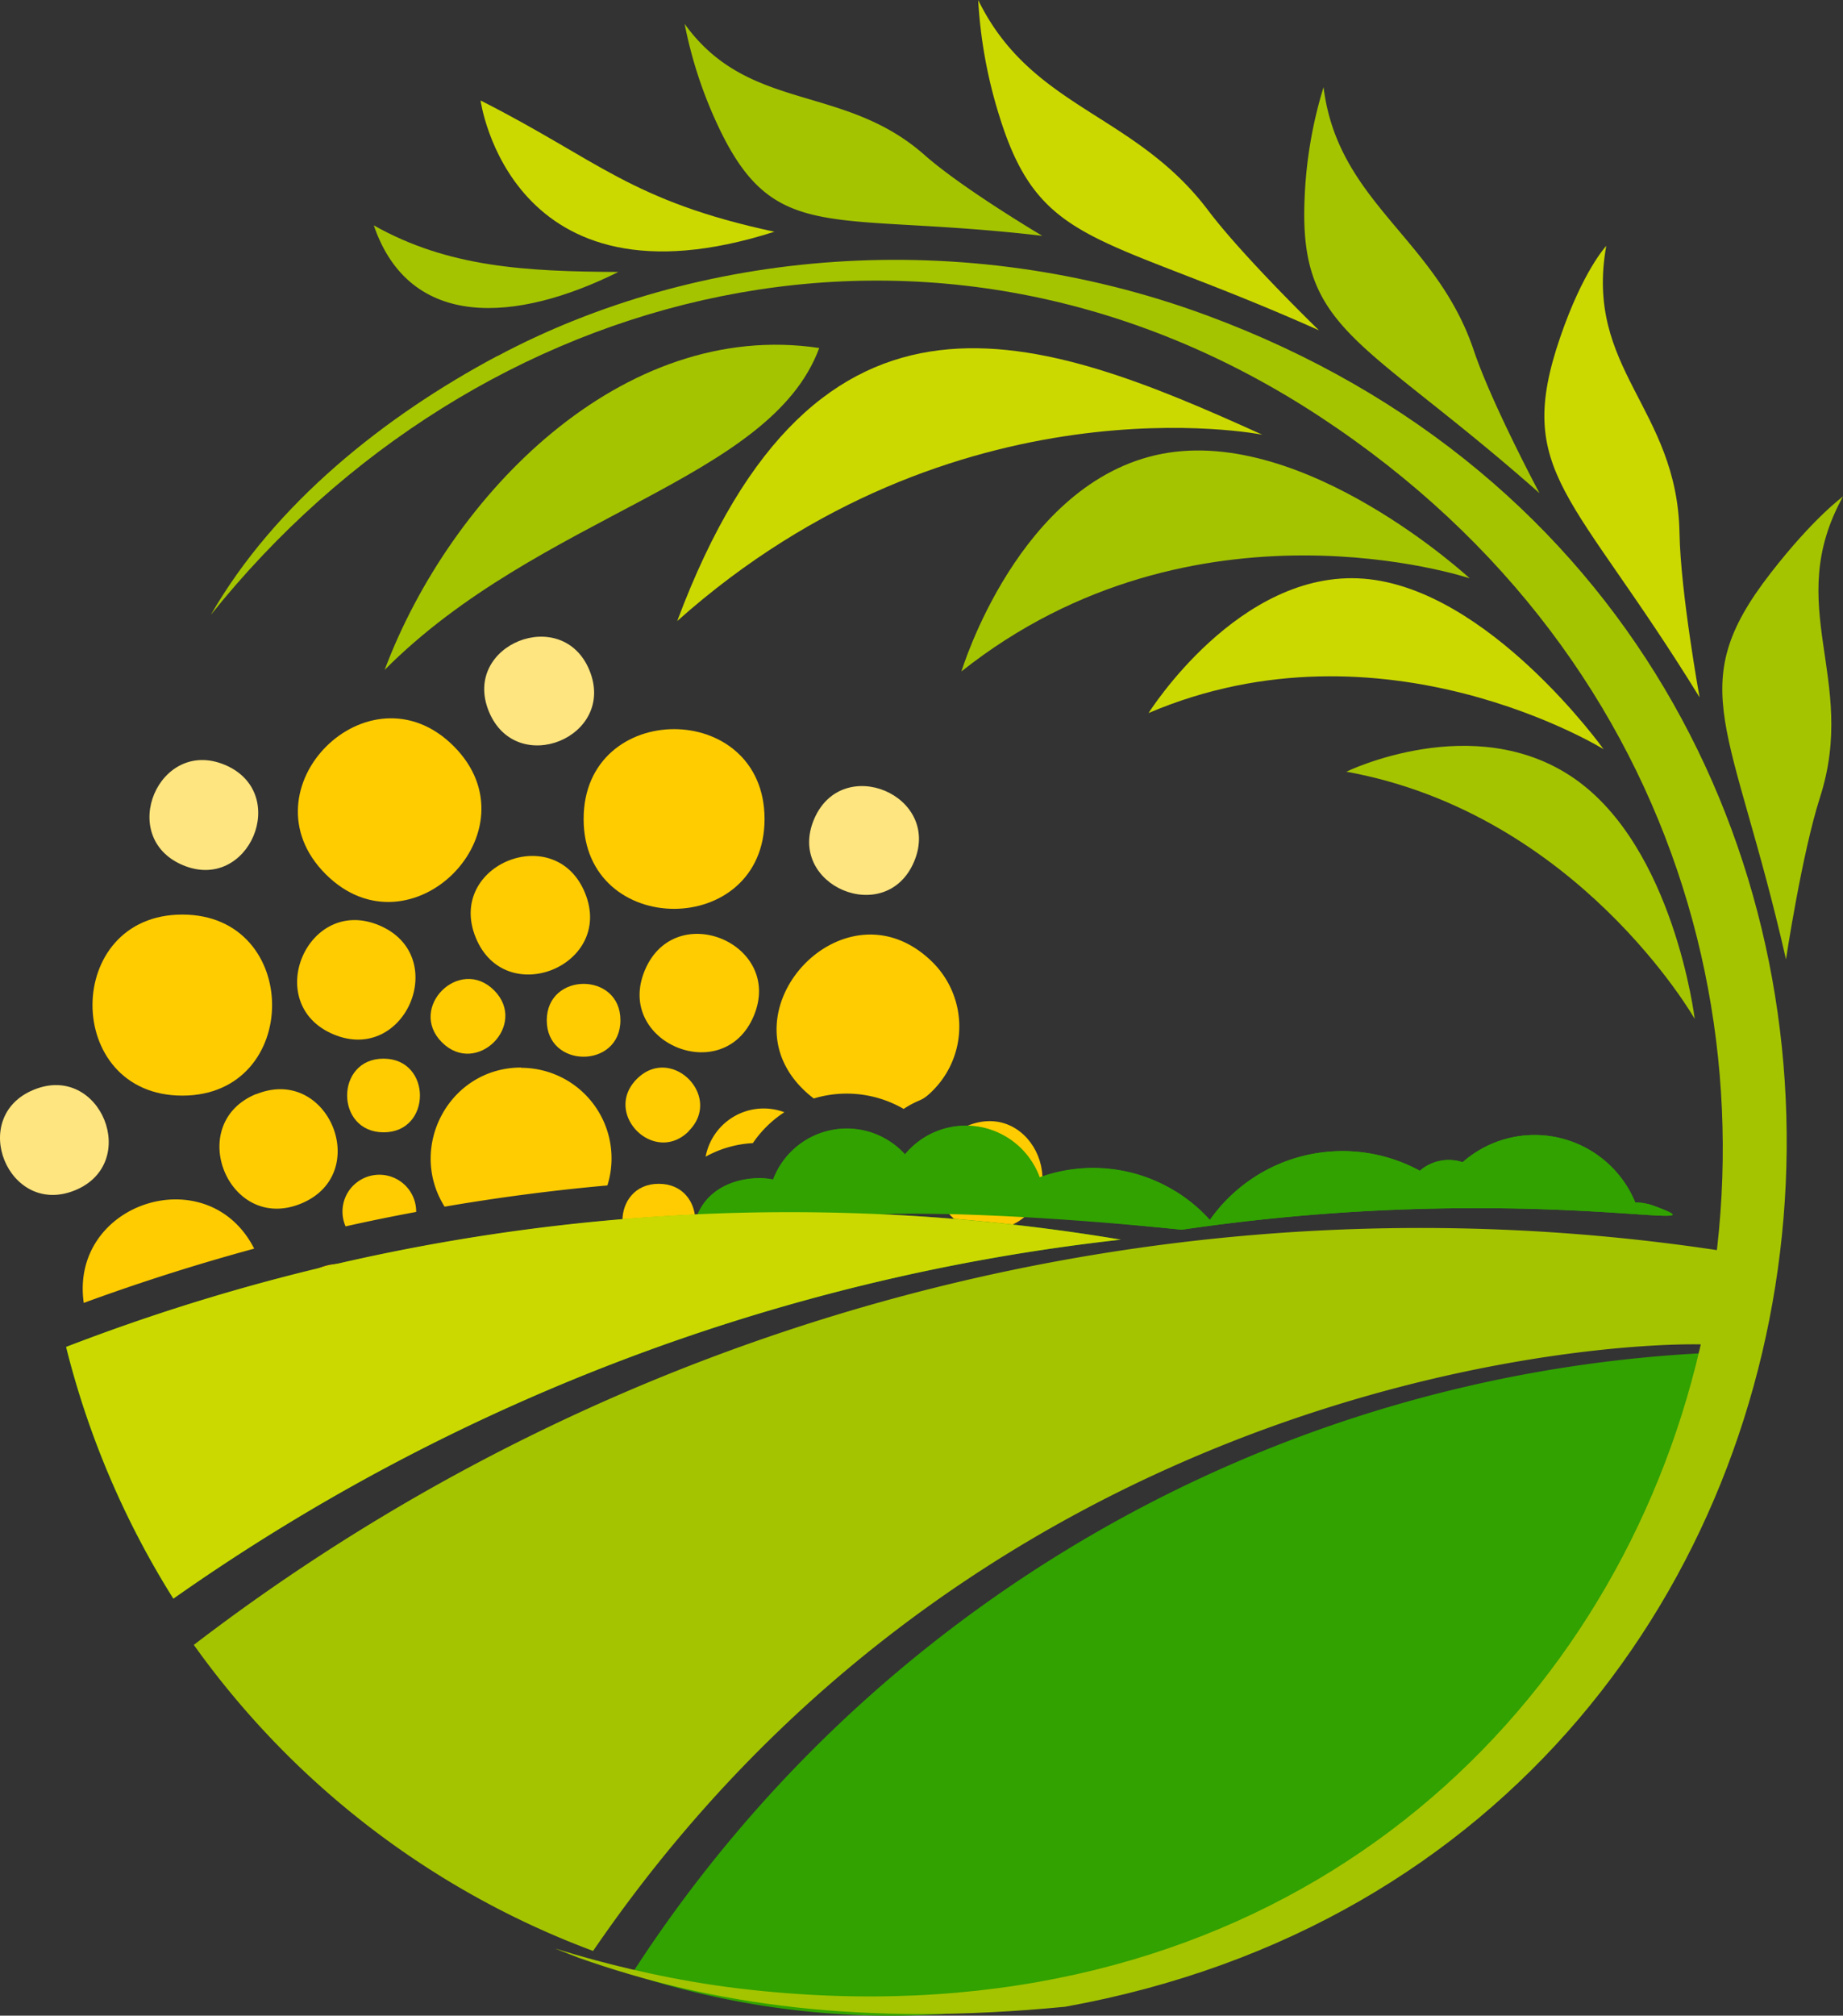 <svg id="Farm_logos" data-name="Farm logos" xmlns="http://www.w3.org/2000/svg" viewBox="0 0 417.63 456.48"><rect x="0" y="0" width="417.63" height="456.48" fill="#333333" stroke="none"/><defs><style>.cls-1{fill:#fecc00;}.cls-2{fill:#fc0;}.cls-3{fill:#ffe57f;}.cls-4{fill:#31a200;}.cls-4,.cls-7,.cls-8,.cls-9{fill-rule:evenodd;}.cls-5,.cls-8{fill:#cbd900;}.cls-6,.cls-7{fill:#a4c400;}.cls-9{fill:#fff;}.cls-10{fill:#7cca00;}</style></defs><path class="cls-1" d="M924.83,1746.07c-19.18-19.16,9.79-48.19,29-29s-9.8,48.2-29,29" transform="translate(-791.41 -1390.52)"/><path class="cls-2" d="M964.66,1576c0,27.11-41,27.13-41,0s41-27.15,41,0" transform="translate(-791.41 -1390.52)"/><path class="cls-2" d="M894.21,1559.49c19.17,19.16-9.8,48.19-29,29s9.8-48.19,29-29" transform="translate(-791.41 -1390.52)"/><path class="cls-2" d="M832.72,1597.64c27.13,0,27.13,41,0,41s-27.14-41,0-41" transform="translate(-791.41 -1390.52)"/><path class="cls-1" d="M856.83,1684.92c6.9-16.29,31.56-5.89,24.66,10.43s-31.56,5.89-24.66-10.43" transform="translate(-791.41 -1390.52)"/><path class="cls-1" d="M962.2,1620.63c-6.9,16.3-31.56,5.9-24.65-10.42s31.56-5.9,24.65,10.42" transform="translate(-791.41 -1390.52)"/><path class="cls-1" d="M924,1592.8c6.64,16.39-18.15,26.48-24.81,10s18.15-26.48,24.81-10" transform="translate(-791.41 -1390.52)"/><path class="cls-1" d="M877.37,1600.09c16.3,6.9,5.89,31.56-10.43,24.66s-5.89-31.56,10.43-24.66" transform="translate(-791.41 -1390.52)"/><path class="cls-1" d="M887,1684c0-11,16.71-11,16.68,0S887,1695,887,1684" transform="translate(-791.41 -1390.52)"/><path class="cls-1" d="M915.66,1690.75c-7.79-7.81,4-19.59,11.82-11.76s-4,19.59-11.82,11.76" transform="translate(-791.41 -1390.52)"/><path class="cls-1" d="M940.71,1675.29c-11,0-11-16.71,0-16.68s11,16.7,0,16.68" transform="translate(-791.41 -1390.52)"/><path class="cls-1" d="M932,1621.58c0,11-16.71,11-16.69,0s16.72-11,16.69,0" transform="translate(-791.41 -1390.52)"/><path class="cls-1" d="M878.32,1630.27c11,0,11,16.71,0,16.68s-11-16.7,0-16.68" transform="translate(-791.41 -1390.52)"/><path class="cls-1" d="M903.38,1614.8c7.78,7.82-4,19.6-11.83,11.77s4-19.6,11.83-11.77" transform="translate(-791.41 -1390.52)"/><path class="cls-1" d="M820.49,1719.89c-6.35,15,16.34,24.58,22.68,9.6s-16.34-24.58-22.68-9.6" transform="translate(-791.41 -1390.52)"/><path class="cls-1" d="M894,1763.19c6.11,15.09,28.93,5.83,22.81-9.25s-28.93-5.83-22.81,9.25" transform="translate(-791.41 -1390.52)"/><path class="cls-1" d="M976.63,1741.81c15,6.34,24.59-16.34,9.6-22.68s-24.58,16.33-9.6,22.68" transform="translate(-791.41 -1390.52)"/><path class="cls-1" d="M1019.93,1668.27c15.09-6.12,5.82-28.94-9.25-22.82s-5.84,28.94,9.25,22.82" transform="translate(-791.41 -1390.52)"/><path class="cls-3" d="M998.54,1585.66c6.35-15-16.33-24.58-22.67-9.59s16.33,24.57,22.67,9.59" transform="translate(-791.41 -1390.52)"/><path class="cls-3" d="M925,1542.37c-6.1-15-29-5.86-22.82,9.25s28.95,5.86,22.82-9.25" transform="translate(-791.41 -1390.52)"/><path class="cls-3" d="M799.11,1637.29c-15.1,6.12-5.83,28.93,9.25,22.81s5.82-28.93-9.25-22.81" transform="translate(-791.41 -1390.52)"/><path class="cls-3" d="M842.4,1563.75c-15-6.34-24.58,16.33-9.59,22.68s24.57-16.34,9.59-22.68" transform="translate(-791.41 -1390.52)"/><path class="cls-1" d="M951.32,1652.4a13.39,13.39,0,0,1,17.83-10,25.21,25.21,0,0,0-7.14,7,24.63,24.63,0,0,0-10.69,3.06m-3.83-5.76c-7.82,7.78-19.59-4-11.77-11.83S955.32,1638.84,947.49,1646.64Zm-38-14.36a20.51,20.51,0,0,1,19.56,26.64q-18.54,1.66-36.89,4.81C883.68,1650.31,893.2,1632.28,909.52,1632.28Zm-38,26.64a8.35,8.35,0,0,1,14.23,6q-8,1.48-16,3.27A8.35,8.35,0,0,1,871.54,1658.92Zm-22-20.67c16.4-6.65,26.49,18.15,10.06,24.81S833.11,1644.91,849.53,1638.25Zm-.54,35q-19.51,5.3-38.56,12.27C807.15,1662.83,838.53,1652.74,849,1673.27Zm153.82-35.8c-2.77,2.77-2.68,1.6-6.59,4.14a25.77,25.77,0,0,0-20.37-2.36c-23.18-17.75,6.67-51.07,27-30.78A20.52,20.52,0,0,1,1002.81,1637.47Z" transform="translate(-791.41 -1390.52)"/><path class="cls-4" d="M1057.85,1660.35a35.39,35.39,0,0,1,7.72,6.45,36.74,36.74,0,0,1,47.58-11.14,10,10,0,0,1,9.7-1.94,24.68,24.68,0,0,1,39.12,9.11,12.59,12.59,0,0,1,4.23.78c19.26,7.11-29.36-6-107,5.4-21-2.11-39.29-4.13-68.34-3.53a452.5,452.5,0,0,1,54.51,5.78,461.74,461.74,0,0,0-214.69,81.3,196.75,196.75,0,0,1-24.31-57,457.66,457.66,0,0,1,143.1-30c3.32-7.84,12.65-8.85,17.1-7.87a17.83,17.83,0,0,1,29.88-5.7,17.83,17.83,0,0,1,30.51,5.21,35.5,35.5,0,0,1,30.86,3.21" transform="translate(-791.41 -1390.52)"/><path class="cls-5" d="M1176.53,1548.43c-28.61-46.47-42.18-50.68-31.56-81.57,5.19-15.13,10.42-20.65,10.42-20.65-5,28,16.1,36.64,16.6,65,.23,13.42,4.54,37.19,4.54,37.19" transform="translate(-791.41 -1390.52)"/><path class="cls-6" d="M1140.19,1502.14c-39.86-35.19-54.43-36.35-53.16-66.51a98.69,98.69,0,0,1,4.3-25.37c3.25,26.19,25.4,34.11,34,59.48,4,12,14.9,32.4,14.9,32.4" transform="translate(-791.41 -1390.52)"/><path class="cls-7" d="M1182.39,1673.92c-124.55-19.24-249.83,14.61-347.06,89.11a194.54,194.54,0,0,0,90.48,69.31c104.41-152.71,280.36-137.31,252.65-136.66a196.05,196.05,0,0,0,3.93-21.76" transform="translate(-791.41 -1390.52)"/><path class="cls-4" d="M1057.85,1660.35a35.39,35.39,0,0,1,7.72,6.45,36.74,36.74,0,0,1,47.58-11.14,10,10,0,0,1,9.7-1.94,24.68,24.68,0,0,1,39.12,9.11,12.3,12.3,0,0,1,4.23.78c19.34,7.1-29.46-6-107,5.39-93.42-9.33-104.66,2.64-110-2.67,3-8.6,12.82-9.72,17.42-8.7a17.82,17.82,0,0,1,29.88-5.7,17.83,17.83,0,0,1,30.51,5.2,35.57,35.57,0,0,1,30.86,3.22" transform="translate(-791.41 -1390.52)"/><path class="cls-6" d="M1196.12,1607.78c-12.08-53.2-23.57-61.56-3.55-87.38,9.8-12.65,16.47-17.44,16.47-17.44-13.78,24.9,3.47,41.13-5.22,68.16-4.1,12.78-7.7,36.66-7.7,36.66" transform="translate(-791.41 -1390.52)"/><path class="cls-5" d="M1090.29,1465.32c-49.62-22.15-63.16-18.61-72.42-48.51a107.41,107.41,0,0,1-4.8-26.29c12.09,24.71,35.39,25.47,52.14,47.68,7.92,10.5,25.08,27.12,25.08,27.12" transform="translate(-791.41 -1390.52)"/><path class="cls-6" d="M1027.61,1443.93c-47.46-5.58-60.37,2.24-73.06-24a98.89,98.89,0,0,1-8-24c14.48,20.12,36,13.46,54.35,29.68,8.7,7.67,26.72,18.33,26.72,18.33" transform="translate(-791.41 -1390.52)"/><path class="cls-7" d="M878.57,1542.23c14.88-39.59,53.78-79.59,98.48-72.9-11.09,30.1-63.43,37.66-98.48,72.9" transform="translate(-791.41 -1390.52)"/><path class="cls-7" d="M1009.28,1542.57s12.94-43,45.42-49.27,69.75,28.19,69.75,28.19-62.32-20.85-115.17,21.08" transform="translate(-791.41 -1390.52)"/><path class="cls-8" d="M944.87,1531.16c31.68-84.61,82.5-64.85,132.6-42.19,0,0-69.5-14-132.6,42.19" transform="translate(-791.41 -1390.52)"/><path class="cls-8" d="M1051.68,1552s20.45-32.61,48.72-30.43,54.39,38.62,54.39,38.62-49.91-30.87-103.11-8.19" transform="translate(-791.41 -1390.52)"/><path class="cls-7" d="M1096.45,1565.3s29-14.15,51.64,1.48,27.35,54.49,27.35,54.49-26.53-46.5-79-56" transform="translate(-791.41 -1390.52)"/><path class="cls-8" d="M1045.4,1671.26a455.56,455.56,0,0,0-239,24.29,196.28,196.28,0,0,0,24.3,57,461.73,461.73,0,0,1,214.69-81.29" transform="translate(-791.41 -1390.52)"/><path class="cls-4" d="M1180.34,1696.82a307.86,307.86,0,0,0-245.81,140.81c109,35.33,220.72-33,245.81-140.81" transform="translate(-791.41 -1390.52)"/><path class="cls-9" d="M929.34,1452.61c-18.57.06-35.87-1.25-52.3-9.93,0,0,10.06,31,52.3,9.93" transform="translate(-791.41 -1390.52)"/><path class="cls-10" d="M896.06,1450.3c9.06,2.34,25.18,2.75,31.05,2.82-35.06,16.52-46.72-4-49.08-9.37a102.19,102.19,0,0,0,18,6.55" transform="translate(-791.41 -1390.52)"/><path class="cls-6" d="M876.11,1441.56c8.17,23.86,32.4,22,55.42,10.55C910.51,1452,893,1451.07,876.11,1441.56Z" transform="translate(-791.41 -1390.52)"/><path class="cls-5" d="M966.89,1443c-32.68-7-39.95-16.26-66.58-29.72,0,0,6.62,48.9,66.58,29.72" transform="translate(-791.41 -1390.52)"/><path class="cls-7" d="M904.1,1471.14c-25.5,13.59-50.41,33.43-64.92,58.63,60.23-75.25,164.13-102.19,251.4-44.84,169.59,111.45,89.52,382.11-131.47,355.94-29.92-3.55-52.31-13.21-36.63-7,30.46,10.76,64.36,15.54,110.28,11.11,200.3-36.1,223.18-312.59,32-383.08-55.52-20.47-115.52-14.82-160.65,9.27" transform="translate(-791.41 -1390.52)"/></svg>